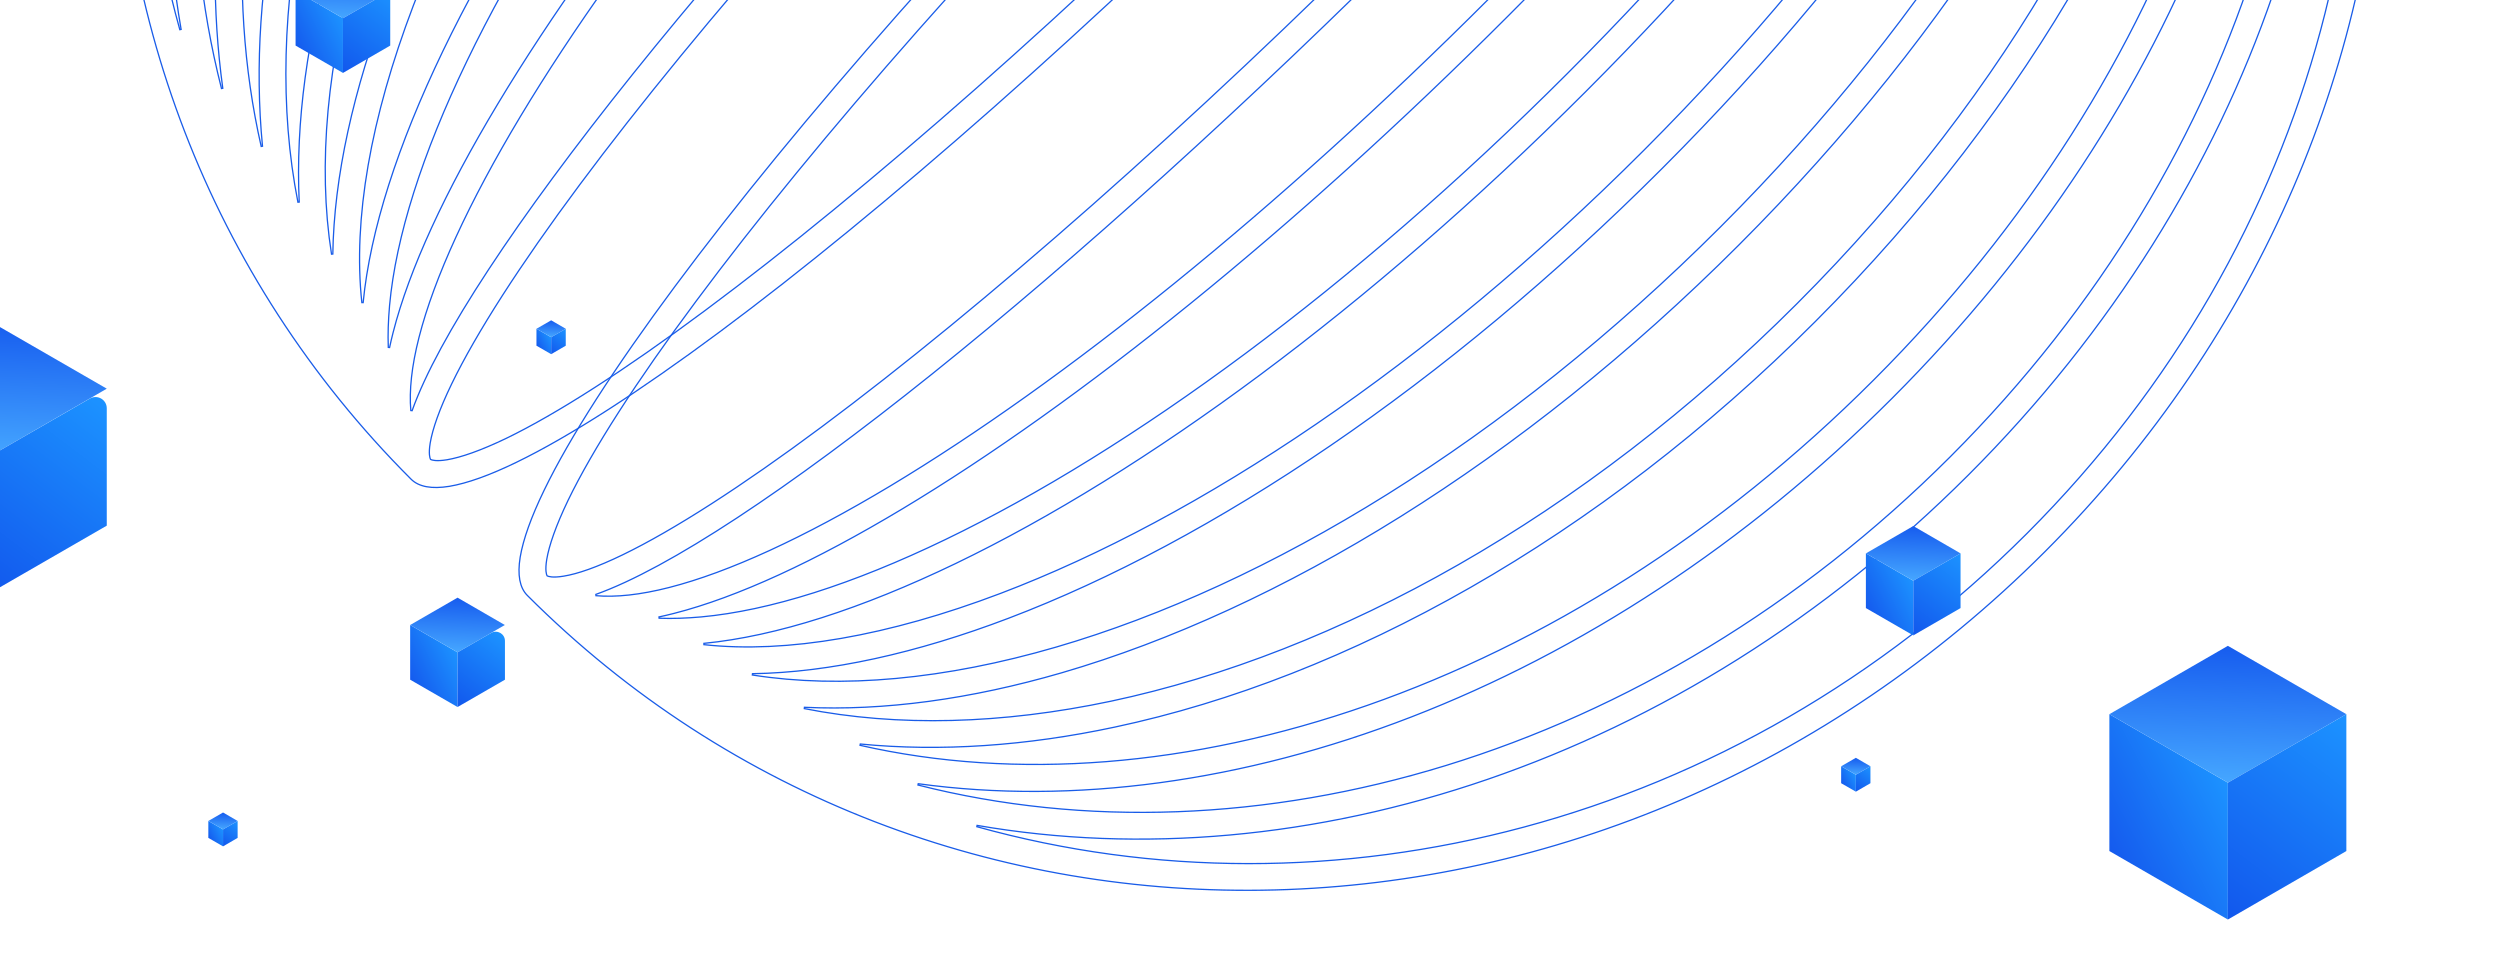 <?xml version="1.0" encoding="utf-8"?>
<!-- Generator: Adobe Illustrator 21.0.2, SVG Export Plug-In . SVG Version: 6.00 Build 0)  -->
<svg version="1.1" id="Layer_1" xmlns="http://www.w3.org/2000/svg" xmlns:xlink="http://www.w3.org/1999/xlink" x="0px" y="0px"
	 viewBox="0 0 1920 734" style="enable-background:new 0 0 1920 734;" xml:space="preserve">
<style type="text/css">
	.st0{clip-path:url(#SVGID_2_);}
	.st1{clip-path:url(#SVGID_4_);}
	.st2{fill:none;stroke:#195CE8;}
	.st3{fill:url(#SVGID_5_);}
	.st4{fill:url(#SVGID_6_);}
	.st5{fill:url(#SVGID_7_);}
	.st6{fill:url(#SVGID_8_);}
	.st7{fill:url(#SVGID_9_);}
	.st8{fill:url(#SVGID_10_);}
	.st9{fill:url(#SVGID_11_);}
	.st10{fill:url(#SVGID_12_);}
	.st11{fill:url(#SVGID_13_);}
	.st12{fill:url(#SVGID_14_);}
	.st13{fill:url(#SVGID_15_);}
	.st14{fill:url(#SVGID_16_);}
	.st15{fill:url(#SVGID_17_);}
	.st16{fill:url(#SVGID_18_);}
	.st17{fill:url(#SVGID_19_);}
	.st18{fill:url(#SVGID_20_);}
	.st19{fill:url(#SVGID_21_);}
	.st20{fill:url(#SVGID_22_);}
	.st21{fill:url(#SVGID_23_);}
	.st22{fill:url(#SVGID_24_);}
	.st23{fill:url(#SVGID_25_);}
	.st24{fill:url(#SVGID_26_);}
	.st25{fill:url(#SVGID_27_);}
</style>
<g>
	<defs>
		<rect id="SVGID_1_" width="1920" height="734"/>
	</defs>
	<clipPath id="SVGID_2_">
		<use xlink:href="#SVGID_1_"  style="overflow:visible;"/>
	</clipPath>
	<g class="st0">
		<defs>
			<rect id="SVGID_3_" width="1920" height="734"/>
		</defs>
		<clipPath id="SVGID_4_">
			<use xlink:href="#SVGID_3_"  style="overflow:visible;"/>
		</clipPath>
		<g class="st1">
			<path class="st2" d="M750.2,634.9l0.2-1c251.6,43.6,540.5-48.3,761.4-269.2C1732.7,143.9,1824.6-145,1781-396.6l1-0.2
				c75.3,270.8,0.3,580.8-225.3,806.5S1020.9,710.3,750.2,634.9z M705,602.9l0.2-1c237.9,32.7,522.7-70.8,747.8-295.9
				c225.1-225.1,328.6-509.8,295.9-747.8l1-0.2c64.9,255.6-20.8,561.5-252.1,792.8C1266.6,582,960.6,667.8,705,602.9z M660.5,572.4
				l0.2-1c61.6,6,127.6,1.5,195.5-13c178.2-37.9,370.9-144.3,537.9-311.4c167-167,273.5-359.7,311.4-537.9
				c14.4-67.9,18.9-133.9,13-195.5l1-0.2c54.4,239.1-42.8,540.8-280.5,778.4C1201.3,529.6,899.6,626.8,660.5,572.4z M617.7,544.2
				l0.1-1c61,2.9,127.8-6.2,197.6-26.5c167.3-48.7,353.1-161.6,519.9-328.4c166.8-166.8,279.7-352.6,328.4-519.9
				c20.3-69.7,29.5-136.6,26.5-197.6l1-0.1c14.1,71.9,12,151.9-5.8,235.7c-36.9,173.5-140.9,362.4-305.3,526.8
				c-164.4,164.4-353.3,268.4-526.8,305.3C769.6,556.2,689.6,558.4,617.7,544.2z M577.8,518.4l0.1-1c59.1-0.9,126-15.7,196.7-42.6
				c156.3-59.4,335.3-178.8,501.9-345.4s286-345.5,345.4-501.9c26.9-70.7,41.7-137.6,42.6-196.7l1-0.1c10.8,68.6,3.4,148-21.4,233.2
				c-47.4,163.1-158.1,345.7-322.7,510.3C1156.7,338.9,974.1,449.5,811,497C725.8,521.8,646.4,529.2,577.8,518.4z M540.6,495.1l0-1
				c55.6-5.4,121.4-26.7,193.3-61.3c145.3-70,317.4-195.9,483.7-362.2c166.3-166.3,292.2-338.4,362.2-483.7
				c34.6-71.9,55.9-137.7,61.3-193.3l1,0c6.8,63.7-6.6,141.5-39.5,228c-58,152.7-175.4,329.1-340.2,493.9
				c-164.8,164.8-341.2,282.2-493.9,340.2C682.1,488.5,604.3,502,540.6,495.1z M506.2,474.8l-0.1-1c3.8-0.8,7.6-1.7,11.5-2.7
				c48.7-12.4,108.5-40.1,175.6-80.4c134.2-80.6,299.5-212.8,465.6-379c166.1-166.1,298.4-331.4,379-465.6
				c40.3-67.1,68-126.9,80.4-175.6c1-3.9,1.9-7.7,2.7-11.5l1,0.1c0.4,10.2,0.1,20.9-1,32.3c-4.8,52.5-25,116.4-59.4,187.6
				c-68.7,142.4-192.8,312.5-357.8,477.5c-165,165-335.1,289.1-477.5,357.8C654.8,448.8,591,469,538.5,473.8
				C527.1,474.8,516.4,475.2,506.2,474.8z M457.7,457.5l-0.1-1c55.8-19.9,147.2-80.3,258.4-169.4c111.1-89.1,242-206.9,376.7-341.6
				c134.7-134.7,252.5-265.5,341.6-376.7c89.1-111.2,149.5-202.6,169.4-258.4l1,0.1c1.3,15.3-0.7,34-6.4,56.2
				c-11.6,45.7-38.1,103.5-77.9,169.7c-79.4,132.2-210.3,296-375.5,461.2C979.6,163,815.8,293.9,683.6,373.3
				c-66.2,39.7-123.9,66.2-169.7,77.9C491.6,456.9,472.9,458.8,457.7,457.5z M1589.1-727l0.1,0.1l0.1,0.1c0.4,0.8,1.6,4,0.2,12.5
				c-1.8,10.7-6.9,25.8-16.4,45.4c-18.9,39-52.3,91.1-98.3,152.9c-91.7,123.4-231.1,282.4-396.2,447.5
				C913.5,96.7,754.4,236,631.1,327.8c-61.8,46-113.9,79.4-152.9,98.3c-19.6,9.5-34.7,14.7-45.4,16.4c-8.5,1.4-11.7,0.2-12.5-0.2
				l-0.1-0.1l-0.1-0.1c-0.4-0.8-1.6-4-0.2-12.5c1.8-10.7,7-25.8,16.4-45.4c18.9-39,52.3-91.1,98.3-152.9
				c91.7-123.4,231-282.4,396.2-447.5c165.1-165.1,324.1-304.4,447.5-396.2c61.8-46,113.9-79.4,152.9-98.3
				c19.6-9.5,34.7-14.7,45.4-16.5C1585.2-728.5,1588.3-727.4,1589.1-727z M405,457.3c312.4,312.4,829.9,302,1165.6-33.7
				c335.7-335.7,346.1-853.2,33.7-1165.6c-5.9-5.9-15.8-7.7-29.5-5.5c-13.7,2.2-31,8.5-51.4,18.4c-40.9,19.8-94.3,54.2-156.6,100.5
				c-124.5,92.6-284.4,232.7-450.1,398.4C751.1-64.5,611,95.3,518.4,219.9c-46.3,62.3-80.7,115.7-100.5,156.6
				c-9.9,20.4-16.1,37.7-18.4,51.4C397.3,441.5,399.1,451.4,405,457.3z"/>
			<path class="st2" d="M138.1,22.8l1-0.2C95.5-229,187.3-517.9,408.2-738.8C629.1-959.7,918-1051.5,1169.6-1008l0.2-1
				c-270.8-75.3-580.8-0.3-806.5,225.3C137.7-558,62.7-247.9,138.1,22.8z M170.1,68l1-0.2C138.4-170.1,241.9-454.9,467-680
				c225.1-225.1,509.8-328.6,747.8-295.9l0.2-1c-255.6-64.9-561.5,20.8-792.8,252.1S105.2-187.6,170.1,68z M200.6,112.5l1-0.2
				c-6-61.6-1.5-127.6,13-195.5c37.9-178.2,144.3-370.9,311.4-537.9c167-167,359.7-273.5,537.9-311.4c67.9-14.5,133.9-18.9,195.5-13
				l0.2-1C1020.4-1000.8,718.7-903.6,481-666C243.4-428.3,146.2-126.6,200.6,112.5z M228.8,155.3l1-0.1
				c-2.9-61,6.2-127.8,26.5-197.6C305-209.7,417.9-395.5,584.7-562.3C751.5-729.1,937.3-842,1104.6-890.7
				c69.7-20.3,136.6-29.5,197.6-26.5l0.1-1c-71.9-14.1-151.9-12-235.7,5.8c-173.5,36.9-362.4,140.9-526.8,305.3
				C375.5-442.8,271.5-253.8,234.6-80.4C216.8,3.5,214.7,83.4,228.8,155.3z M254.6,195.2l1-0.1c0.9-59.1,15.7-126,42.6-196.7
				C357.6-157.9,477-336.9,643.5-503.5c166.6-166.6,345.5-286,501.9-345.4c70.7-26.9,137.6-41.7,196.7-42.6l0.1-1
				c-68.6-10.8-147.9-3.4-233.2,21.4c-163,47.4-345.7,158.1-510.3,322.7C434.1-383.7,323.5-201,276-38
				C251.2,47.2,243.8,126.6,254.6,195.2z M277.9,232.4l1,0c5.4-55.6,26.7-121.4,61.3-193.3c70-145.3,195.9-317.4,362.2-483.7
				s338.4-292.2,483.7-362.2c71.9-34.6,137.7-55.9,193.3-61.3l0-1c-63.8-6.8-141.5,6.6-228,39.5c-152.7,58-329.1,175.4-493.9,340.2
				C492.7-324.6,375.4-148.3,317.4,4.4C284.5,90.9,271,168.7,277.9,232.4z M298.2,266.8l1,0.1c0.8-3.8,1.7-7.6,2.7-11.5
				c12.4-48.7,40.1-108.5,80.4-175.6c80.6-134.2,212.8-299.5,379-465.6s331.4-298.4,465.6-379c67.1-40.3,126.9-68,175.6-80.4
				c3.9-1,7.7-1.9,11.5-2.7l-0.1-1c-10.2-0.4-20.9-0.1-32.3,1c-52.5,4.8-116.4,25-187.6,59.4c-142.4,68.7-312.5,192.8-477.5,357.8
				S427.2-95.5,358.6,46.9C324.2,118.2,304,182,299.2,234.5C298.2,245.9,297.8,256.6,298.2,266.8z M315.5,315.3l1,0.1
				c19.9-55.8,80.3-147.2,169.4-258.4c89.1-111.1,206.9-242,341.6-376.7s265.5-252.5,376.7-341.6
				c111.2-89.1,202.6-149.5,258.4-169.4l-0.1-1c-15.3-1.3-34,0.7-56.2,6.4c-45.8,11.6-103.5,38.1-169.7,77.9
				c-132.2,79.4-296,210.3-461.2,375.5S479.1-42.8,399.7,89.4c-39.7,66.2-66.2,123.9-77.9,169.7
				C316.1,281.4,314.2,300.1,315.5,315.3z M1499.9-816.1l-0.1-0.1l-0.1-0.1c-0.8-0.4-4-1.6-12.5-0.2c-10.7,1.8-25.8,7-45.4,16.4
				c-39,18.9-91.1,52.3-152.9,98.3c-123.4,91.7-282.4,231-447.5,396.2C676.3-140.4,537,18.6,445.2,141.9
				c-46,61.8-79.4,113.9-98.3,152.9c-9.5,19.6-14.7,34.7-16.5,45.4c-1.4,8.5-0.2,11.7,0.2,12.5l0.1,0.1l0.1,0.1
				c0.8,0.4,4,1.6,12.5,0.2c10.7-1.8,25.8-7,45.4-16.4c39-18.9,91.1-52.3,152.9-98.3c123.4-91.7,282.4-231,447.5-396.2
				c165.1-165.1,304.4-324.1,396.2-447.5c46-61.8,79.4-113.9,98.3-152.9c9.5-19.6,14.7-34.7,16.4-45.4
				C1501.5-812.2,1500.4-815.3,1499.9-816.1z M315.7,368C3.2,55.6,13.7-461.9,349.4-797.6c335.7-335.7,853.2-346.1,1165.6-33.7
				c5.9,5.9,7.7,15.9,5.5,29.5c-2.2,13.7-8.5,30.9-18.4,51.4c-19.8,40.9-54.2,94.3-100.5,156.6c-92.6,124.5-232.7,284.4-398.4,450.1
				C837.5,21.9,677.7,162,553.1,254.6c-62.3,46.3-115.7,80.7-156.6,100.5c-20.4,9.9-37.7,16.1-51.4,18.4
				C331.5,375.7,321.6,373.9,315.7,368z"/>
			<g>
				
					<linearGradient id="SVGID_5_" gradientUnits="userSpaceOnUse" x1="-4.582" y1="312.954" x2="-114.733" y2="217.631" gradientTransform="matrix(0.866 0.5 0 -1 1716.998 922.539)">
					<stop  offset="0" style="stop-color:#1C92FF"/>
					<stop  offset="1" style="stop-color:#155BEE"/>
				</linearGradient>
				<polygon class="st3" points="1620,548.5 1711,601.1 1711,706.2 1620,653.6 				"/>
				
					<linearGradient id="SVGID_6_" gradientUnits="userSpaceOnUse" x1="269.42" y1="1148.958" x2="159.269" y2="1053.634" gradientTransform="matrix(0.866 -0.5 -0.866 -0.5 2479.1 1206.539)">
					<stop  offset="0" style="stop-color:#175DEF"/>
					<stop  offset="1" style="stop-color:#45A6FF"/>
				</linearGradient>
				<polygon class="st4" points="1620,548.5 1711,496 1802,548.5 1711,601.1 				"/>
				
					<linearGradient id="SVGID_7_" gradientUnits="userSpaceOnUse" x1="-4.582" y1="1148.958" x2="-114.733" y2="1053.634" gradientTransform="matrix(0.866 -0.5 0 -1 1807.998 1699.078)">
					<stop  offset="0" style="stop-color:#1C92FF"/>
					<stop  offset="1" style="stop-color:#1258ED"/>
				</linearGradient>
				<polygon class="st5" points="1711,601.1 1802,548.5 1802,653.6 1711,706.2 				"/>
			</g>
			<g>
				
					<linearGradient id="SVGID_8_" gradientUnits="userSpaceOnUse" x1="269.42" y1="1148.958" x2="159.269" y2="1053.634" gradientTransform="matrix(0.866 -0.5 -0.866 -0.5 759.1 956.539)">
					<stop  offset="0" style="stop-color:#175DEF"/>
					<stop  offset="1" style="stop-color:#45A6FF"/>
				</linearGradient>
				<polygon class="st6" points="-100,298.5 -9,246 82,298.5 -9,351.1 				"/>
				
					<linearGradient id="SVGID_9_" gradientUnits="userSpaceOnUse" x1="-9.812" y1="1144.432" x2="-114.769" y2="1053.603" gradientTransform="matrix(0.866 -0.5 0 -1 87.998 1449.078)">
					<stop  offset="0" style="stop-color:#1C92FF"/>
					<stop  offset="1" style="stop-color:#1258ED"/>
				</linearGradient>
				<path class="st7" d="M-9,351.1l78-45c5.8-3.3,13,0.8,13,7.5v90.1l-91,52.5V351.1z"/>
			</g>
			
				<linearGradient id="SVGID_10_" gradientUnits="userSpaceOnUse" x1="-69.067" y1="315.982" x2="-113.094" y2="277.881" gradientTransform="matrix(0.866 0.5 0 -1 1529.998 799)">
				<stop  offset="0" style="stop-color:#1C92FF"/>
				<stop  offset="1" style="stop-color:#155BEE"/>
			</linearGradient>
			<polygon class="st8" points="1433,425 1469.4,446 1469.4,488 1433,467 			"/>
			
				<linearGradient id="SVGID_11_" gradientUnits="userSpaceOnUse" x1="204.935" y1="1151.986" x2="160.907" y2="1113.885" gradientTransform="matrix(0.866 -0.5 -0.866 -0.5 2292.1 1083)">
				<stop  offset="0" style="stop-color:#175DEF"/>
				<stop  offset="1" style="stop-color:#45A6FF"/>
			</linearGradient>
			<polygon class="st9" points="1433,425 1469.4,404 1505.7,425 1469.4,446 			"/>
			
				<linearGradient id="SVGID_12_" gradientUnits="userSpaceOnUse" x1="-69.067" y1="1151.986" x2="-113.094" y2="1113.885" gradientTransform="matrix(0.866 -0.5 0 -1 1566.368 1544)">
				<stop  offset="0" style="stop-color:#1C92FF"/>
				<stop  offset="1" style="stop-color:#1258ED"/>
			</linearGradient>
			<polygon class="st10" points="1469.4,446 1505.7,425 1505.7,467 1469.4,488 			"/>
			
				<linearGradient id="SVGID_13_" gradientUnits="userSpaceOnUse" x1="-69.067" y1="315.982" x2="-113.094" y2="277.881" gradientTransform="matrix(0.866 0.5 0 -1 323.998 367)">
				<stop  offset="0" style="stop-color:#1C92FF"/>
				<stop  offset="1" style="stop-color:#155BEE"/>
			</linearGradient>
			<polygon class="st11" points="227,-7 263.4,14 263.4,56 227,35 			"/>
			
				<linearGradient id="SVGID_14_" gradientUnits="userSpaceOnUse" x1="204.935" y1="1151.986" x2="160.907" y2="1113.885" gradientTransform="matrix(0.866 -0.5 -0.866 -0.5 1086.1 651)">
				<stop  offset="0" style="stop-color:#175DEF"/>
				<stop  offset="1" style="stop-color:#45A6FF"/>
			</linearGradient>
			<polygon class="st12" points="227,-7 263.4,-28 299.7,-7 263.4,14 			"/>
			
				<linearGradient id="SVGID_15_" gradientUnits="userSpaceOnUse" x1="-69.067" y1="1151.986" x2="-113.094" y2="1113.885" gradientTransform="matrix(0.866 -0.5 0 -1 360.371 1112)">
				<stop  offset="0" style="stop-color:#1C92FF"/>
				<stop  offset="1" style="stop-color:#1258ED"/>
			</linearGradient>
			<polygon class="st13" points="263.4,14 299.7,-7 299.7,35 263.4,56 			"/>
			
				<linearGradient id="SVGID_16_" gradientUnits="userSpaceOnUse" x1="-98.714" y1="317.374" x2="-112.341" y2="305.581" gradientTransform="matrix(0.866 0.5 0 -1 508.998 626.5)">
				<stop  offset="0" style="stop-color:#1C92FF"/>
				<stop  offset="1" style="stop-color:#155BEE"/>
			</linearGradient>
			<polygon class="st14" points="412,252.5 423.3,259 423.3,272 412,265.5 			"/>
			
				<linearGradient id="SVGID_17_" gradientUnits="userSpaceOnUse" x1="175.288" y1="1153.378" x2="161.661" y2="1141.585" gradientTransform="matrix(0.866 -0.5 -0.866 -0.5 1271.1 910.5)">
				<stop  offset="0" style="stop-color:#175DEF"/>
				<stop  offset="1" style="stop-color:#45A6FF"/>
			</linearGradient>
			<polygon class="st15" points="412,252.5 423.3,246 434.5,252.5 423.3,259 			"/>
			
				<linearGradient id="SVGID_18_" gradientUnits="userSpaceOnUse" x1="-98.714" y1="1153.378" x2="-112.341" y2="1141.585" gradientTransform="matrix(0.866 -0.5 0 -1 520.256 1357)">
				<stop  offset="0" style="stop-color:#1C92FF"/>
				<stop  offset="1" style="stop-color:#1258ED"/>
			</linearGradient>
			<polygon class="st16" points="423.3,259 434.5,252.5 434.5,265.5 423.3,272 			"/>
			
				<linearGradient id="SVGID_19_" gradientUnits="userSpaceOnUse" x1="-98.714" y1="317.374" x2="-112.341" y2="305.581" gradientTransform="matrix(0.866 0.5 0 -1 1510.998 962.5)">
				<stop  offset="0" style="stop-color:#1C92FF"/>
				<stop  offset="1" style="stop-color:#155BEE"/>
			</linearGradient>
			<polygon class="st17" points="1414,588.5 1425.3,595 1425.3,608 1414,601.5 			"/>
			
				<linearGradient id="SVGID_20_" gradientUnits="userSpaceOnUse" x1="175.288" y1="1153.378" x2="161.661" y2="1141.585" gradientTransform="matrix(0.866 -0.5 -0.866 -0.5 2273.1 1246.5)">
				<stop  offset="0" style="stop-color:#175DEF"/>
				<stop  offset="1" style="stop-color:#45A6FF"/>
			</linearGradient>
			<polygon class="st18" points="1414,588.5 1425.3,582 1436.5,588.5 1425.3,595 			"/>
			
				<linearGradient id="SVGID_21_" gradientUnits="userSpaceOnUse" x1="-98.714" y1="1153.378" x2="-112.341" y2="1141.585" gradientTransform="matrix(0.866 -0.5 0 -1 1522.258 1693)">
				<stop  offset="0" style="stop-color:#1C92FF"/>
				<stop  offset="1" style="stop-color:#1258ED"/>
			</linearGradient>
			<polygon class="st19" points="1425.3,595 1436.5,588.5 1436.5,601.5 1425.3,608 			"/>
			
				<linearGradient id="SVGID_22_" gradientUnits="userSpaceOnUse" x1="-98.714" y1="317.374" x2="-112.341" y2="305.581" gradientTransform="matrix(0.866 0.5 0 -1 256.998 1004.5)">
				<stop  offset="0" style="stop-color:#1C92FF"/>
				<stop  offset="1" style="stop-color:#155BEE"/>
			</linearGradient>
			<polygon class="st20" points="160,630.5 171.3,637 171.3,650 160,643.5 			"/>
			
				<linearGradient id="SVGID_23_" gradientUnits="userSpaceOnUse" x1="175.288" y1="1153.378" x2="161.661" y2="1141.585" gradientTransform="matrix(0.866 -0.5 -0.866 -0.5 1019.1 1288.5)">
				<stop  offset="0" style="stop-color:#175DEF"/>
				<stop  offset="1" style="stop-color:#45A6FF"/>
			</linearGradient>
			<polygon class="st21" points="160,630.5 171.3,624 182.5,630.5 171.3,637 			"/>
			
				<linearGradient id="SVGID_24_" gradientUnits="userSpaceOnUse" x1="-98.714" y1="1153.378" x2="-112.341" y2="1141.585" gradientTransform="matrix(0.866 -0.5 0 -1 268.256 1735)">
				<stop  offset="0" style="stop-color:#1C92FF"/>
				<stop  offset="1" style="stop-color:#1258ED"/>
			</linearGradient>
			<polygon class="st22" points="171.3,637 182.5,630.5 182.5,643.5 171.3,650 			"/>
			
				<linearGradient id="SVGID_25_" gradientUnits="userSpaceOnUse" x1="-69.067" y1="315.982" x2="-113.094" y2="277.881" gradientTransform="matrix(0.866 0.5 0 -1 411.998 854)">
				<stop  offset="0" style="stop-color:#1C92FF"/>
				<stop  offset="1" style="stop-color:#155BEE"/>
			</linearGradient>
			<polygon class="st23" points="315,480 351.4,501 351.4,543 315,522 			"/>
			
				<linearGradient id="SVGID_26_" gradientUnits="userSpaceOnUse" x1="204.935" y1="1151.986" x2="160.907" y2="1113.885" gradientTransform="matrix(0.866 -0.5 -0.866 -0.5 1174.1 1138)">
				<stop  offset="0" style="stop-color:#175DEF"/>
				<stop  offset="1" style="stop-color:#45A6FF"/>
			</linearGradient>
			<polygon class="st24" points="315,480 351.4,459 387.7,480 351.4,501 			"/>
			
				<linearGradient id="SVGID_27_" gradientUnits="userSpaceOnUse" x1="-73.325" y1="1148.3" x2="-113.124" y2="1113.859" gradientTransform="matrix(0.866 -0.5 0 -1 448.371 1599)">
				<stop  offset="0" style="stop-color:#1C92FF"/>
				<stop  offset="1" style="stop-color:#1258ED"/>
			</linearGradient>
			<path class="st25" d="M351.4,501l25.8-14.9c4.7-2.7,10.6,0.7,10.6,6.1V522l-36.4,21V501z"/>
		</g>
	</g>
</g>
</svg>

